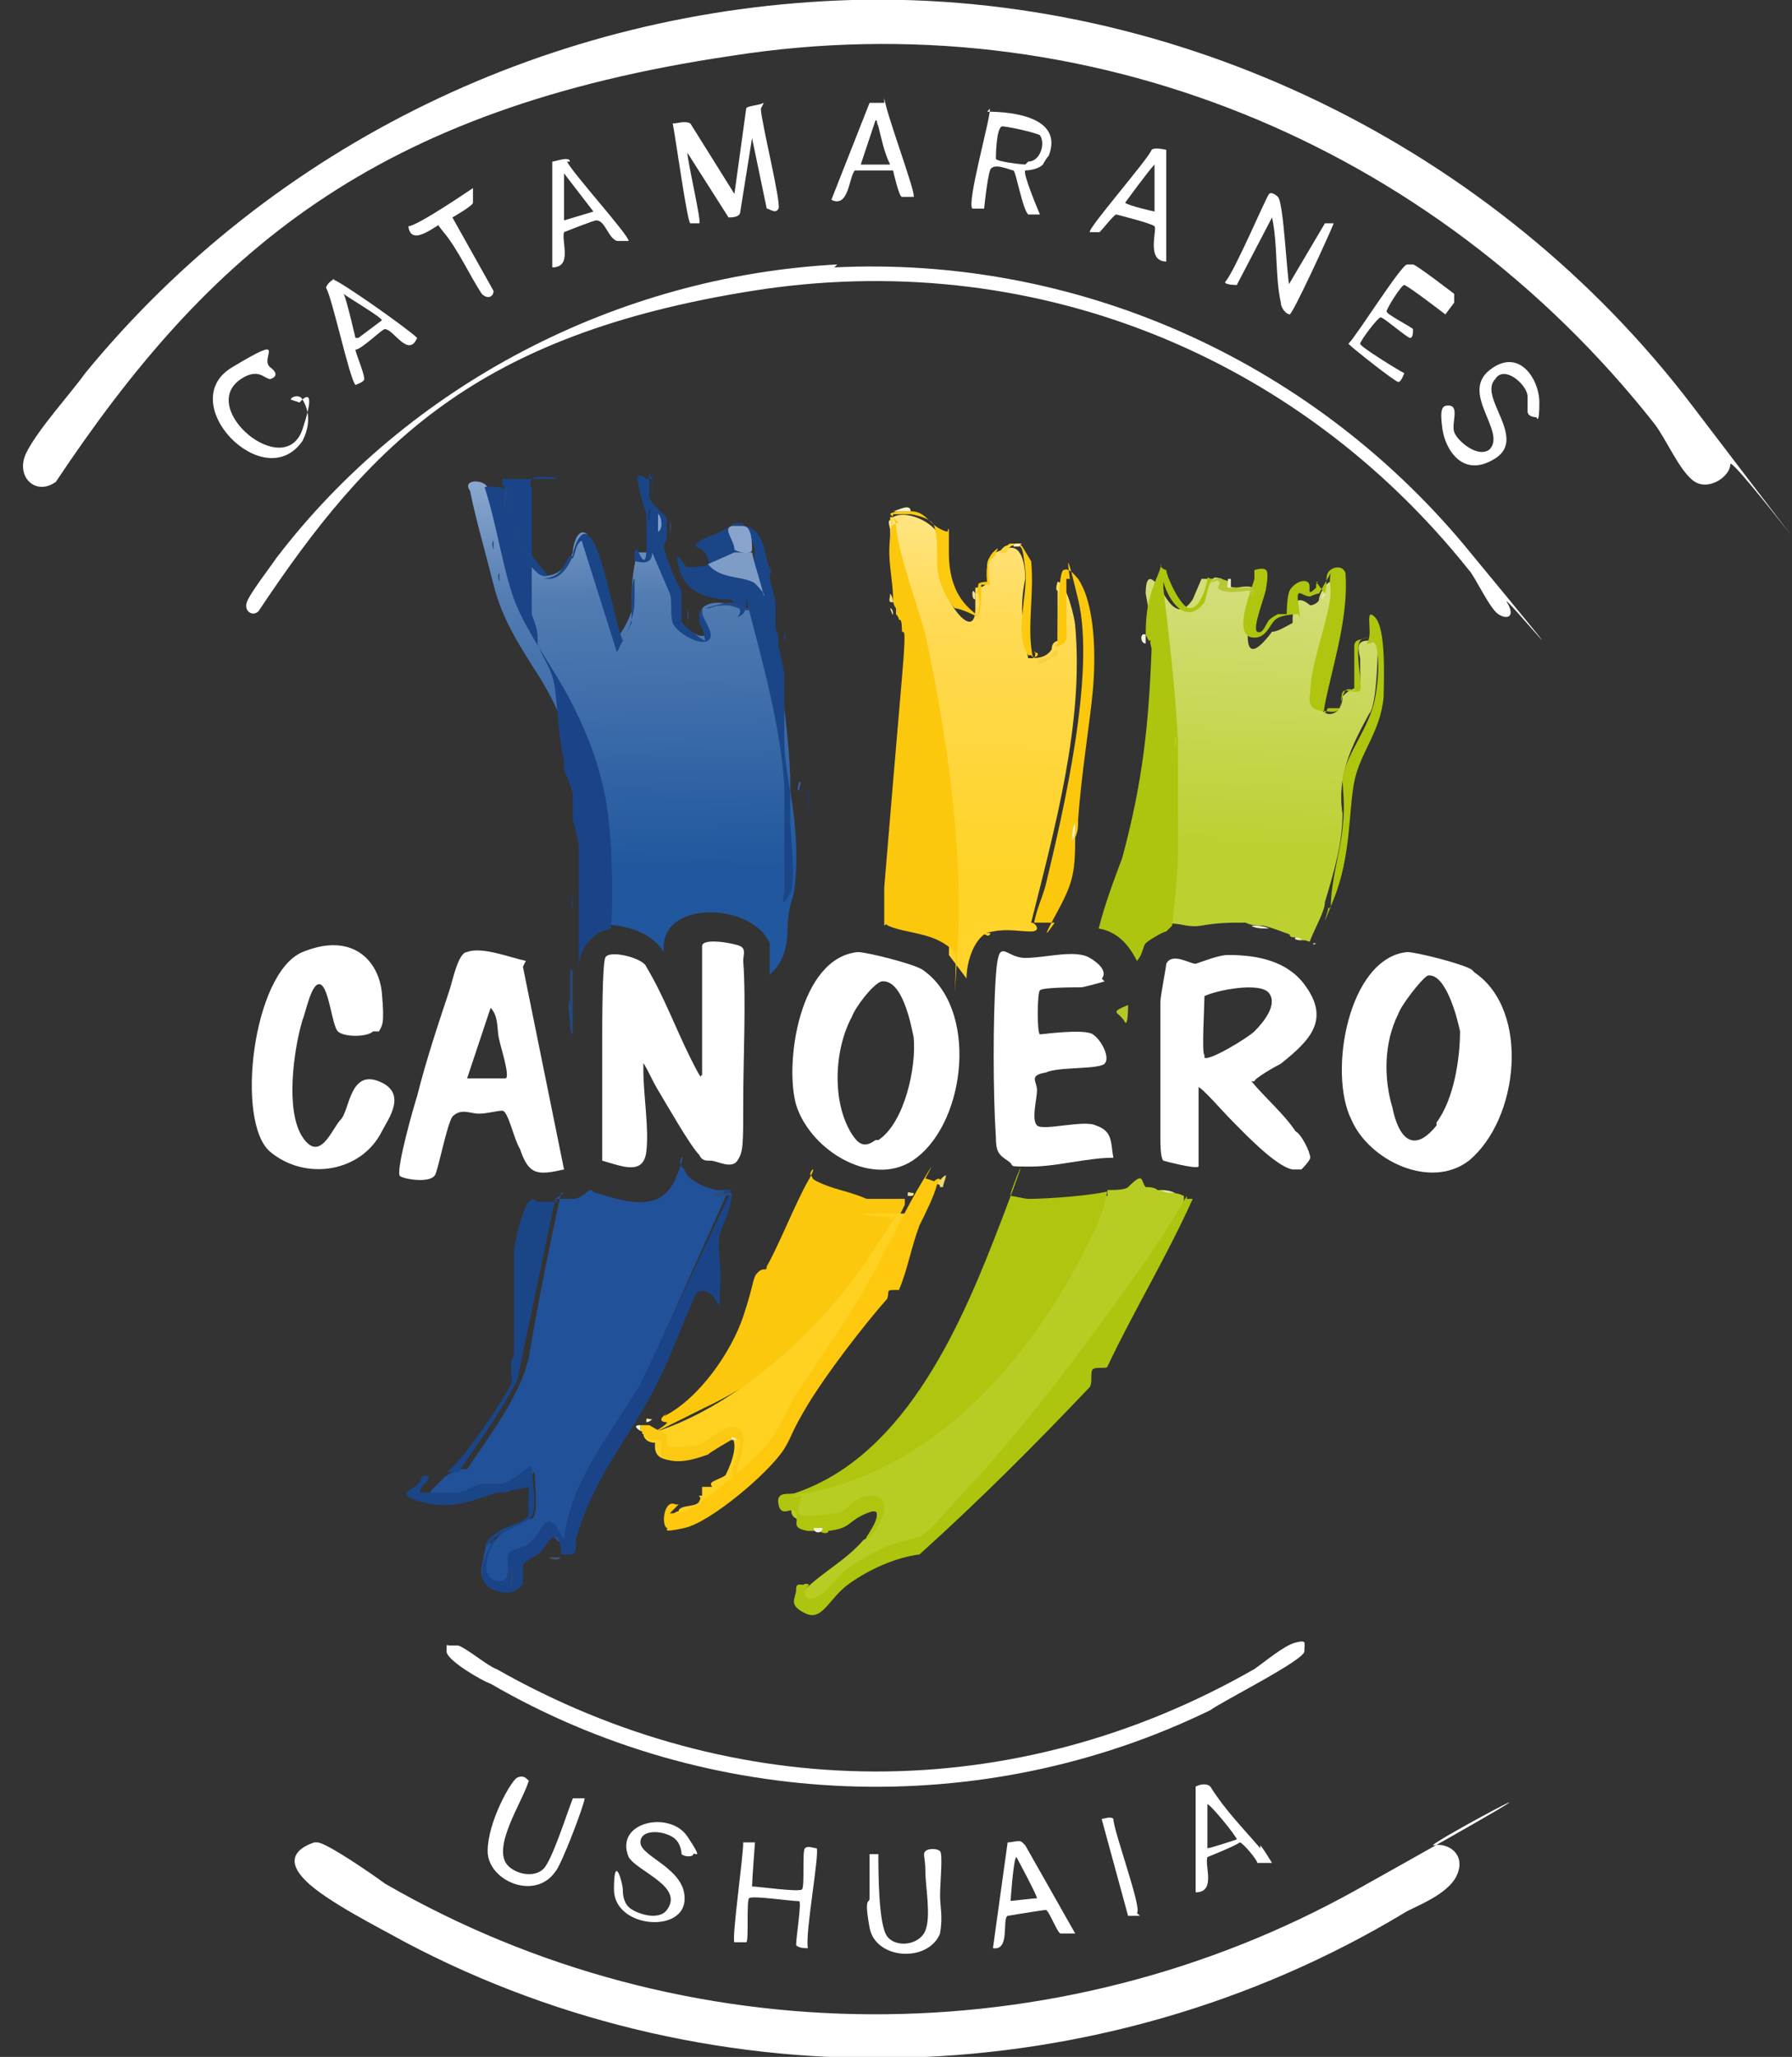 <?xml version="1.0" encoding="UTF-8"?>
<svg xmlns="http://www.w3.org/2000/svg" xmlns:xlink="http://www.w3.org/1999/xlink" id="Capa_1" width="61" height="70" version="1.1" viewBox="0 0 61 70">
  <rect x="0" y="0" width="61" height="70" fill="#333333" stroke="none"/>
  <defs>
    <style>
      .st0 {
        fill: #183d6b;
      }

      .st1 {
        fill: #314c71;
      }

      .st2 {
        fill: #fcca10;
      }

      .st3 {
        fill: #193e6f;
      }

      .st4 {
        fill: #f2f4df;
      }

      .st5 {
        fill: #f3e58e;
      }

      .st6 {
        fill: #264675;
      }

      .st7 {
        fill: #1e4683;
      }

      .st8 {
        fill: #7da0cf;
      }

      .st9 {
        fill: #f9f2cf;
      }

      .st10 {
        fill: #384f73;
      }

      .st11 {
        fill: #1a4487;
      }

      .st12 {
        fill: #247;
      }

      .st13 {
        fill: #304b73;
      }

      .st14 {
        fill: #1e4071;
      }

      .st15 {
        fill: #7e9dc6;
      }

      .st16 {
        fill: #eeecc2;
      }

      .st17 {
        fill: #244376;
      }

      .st18 {
        fill: #153e6d;
      }

      .st19 {
        fill: #b5c726;
      }

      .st20 {
        fill: #234375;
      }

      .st21 {
        fill: #b8cd23;
      }

      .st22 {
        fill: #214171;
      }

      .st23 {
        fill: #1a3c69;
      }

      .st24 {
        fill: #274473;
      }

      .st25 {
        fill: #b7c733;
      }

      .st26 {
        fill: #fbca10;
      }

      .st27 {
        fill: #284675;
      }

      .st28 {
        fill: #274675;
      }

      .st29 {
        fill: #f7f2d3;
      }

      .st30 {
        fill: #f7d340;
      }

      .st31 {
        fill: #fbc911;
      }

      .st32 {
        fill: #e5e7b6;
      }

      .st33 {
        fill: #ffd120;
      }

      .st34 {
        fill: #264572;
      }

      .st35 {
        fill: #3165a7;
      }

      .st36 {
        fill: #224b8d;
      }

      .st37 {
        fill: #efd771;
      }

      .st38 {
        fill: #204170;
      }

      .st39 {
        fill: #faf6dd;
      }

      .st40 {
        fill: #aec510;
      }

      .st41 {
        fill: #1d4073;
      }

      .st42 {
        fill: #224471;
      }

      .st43 {
        fill: #314a6f;
      }

      .st44 {
        fill: #afc50f;
      }

      .st45 {
        fill: #fff;
      }

      .st46 {
        fill: #f3f4e0;
      }

      .st47 {
        fill: #f3e383;
      }

      .st48 {
        fill: #1c4172;
      }

      .st49 {
        fill: #f0f0d5;
      }

      .st50 {
        fill: #1d4070;
      }

      .st51 {
        fill: #3e5676;
      }

      .st52 {
        fill: #215199;
      }

      .st53 {
        fill: #fcc80d;
      }

      .st54 {
        fill: #f1dc7b;
      }

      .st55 {
        fill: #efe195;
      }

      .st56 {
        fill: #bdd134;
      }

      .st57 {
        fill: #fdc80d;
      }

      .st58 {
        fill: #f4ecbb;
      }

      .st59 {
        fill: #224785;
      }

      .st60 {
        fill: #244475;
      }

      .st61 {
        fill: #224375;
      }

      .st62 {
        fill: #88a4cc;
      }

      .st63 {
        fill: url(#Degradado_sin_nombre_4);
      }

      .st64 {
        fill: url(#Degradado_sin_nombre_3);
      }

      .st65 {
        fill: url(#Degradado_sin_nombre_2);
      }

      .st66 {
        fill: #224374;
      }

      .st67 {
        fill: #fad539;
      }

      .st68 {
        fill: #f5eba9;
      }

      .st69 {
        fill: #1c3c69;
      }

      .st70 {
        fill: #2e4a78;
      }

      .st71 {
        fill: #294772;
      }

      .st72 {
        fill: #193f70;
      }

      .st73 {
        fill: #1b3b64;
      }

      .st74 {
        fill: #1d3d64;
      }

      .st75 {
        fill: #e0e2b1;
      }

      .st76 {
        fill: #2c4a77;
      }

      .st77 {
        fill: #183f71;
      }

      .st78 {
        fill: #25487e;
      }

      .st79 {
        fill: #e7e9c0;
      }

      .st80 {
        fill: #153e6e;
      }

      .st81 {
        fill: #1d3d68;
      }

      .st82 {
        fill: #1e3b68;
      }

      .st83 {
        fill: #f7f0cd;
      }

      .st84 {
        fill: #2c4b75;
      }

      .st85 {
        fill: #234271;
      }

      .st86 {
        fill: #f8dc59;
      }

      .st87 {
        fill: #1a4587;
      }

      .st88 {
        fill: #ecebb2;
      }

      .st89 {
        fill: #294775;
      }

      .st90 {
        fill: #2a4774;
      }

      .st91 {
        fill: #264677;
      }
    </style>
    <linearGradient id="Degradado_sin_nombre_4" data-name="Degradado sin nombre 4" x1="336.6" y1="-81" x2="337.2" y2="-112.1" gradientTransform="translate(-146.6 -26.4) scale(.5 -.5)" gradientUnits="userSpaceOnUse">
      <stop offset="0" stop-color="#a9c0de"></stop>
      <stop offset=".4" stop-color="#527cb2"></stop>
      <stop offset="1" stop-color="#20579e"></stop>
    </linearGradient>
    <linearGradient id="Degradado_sin_nombre_2" data-name="Degradado sin nombre 2" x1="379.8" y1="-88.1" x2="379" y2="-110.8" gradientTransform="translate(-146.6 -26.4) scale(.5 -.5)" gradientUnits="userSpaceOnUse">
      <stop offset="0" stop-color="#d9e28c"></stop>
      <stop offset="1" stop-color="#bcd030"></stop>
    </linearGradient>
    <linearGradient id="Degradado_sin_nombre_3" data-name="Degradado sin nombre 3" x1="360.5" y1="-83.7" x2="360" y2="-112.3" gradientTransform="translate(-146.6 -26.4) scale(.5 -.5)" gradientUnits="userSpaceOnUse">
      <stop offset="0" stop-color="#ffeb9d"></stop>
      <stop offset=".4" stop-color="#ffda54"></stop>
      <stop offset="1" stop-color="#ffd327"></stop>
    </linearGradient>
  </defs>
  <path class="st45" d="M29,0c11.1-.3,21.9,5,28.6,13.8,6.7,8.8,1.3,1.6,1.3,2s-.7.9-1.2.6-1-1.5-1.4-2C48.8,4.9,37,0,24.9,1.9,12.7,3.7,7.1,8.6,1.9,16.4c-.7.5-1.4-.2-1-1s1.5-2,2-2.7C9.3,4.9,18.8.3,29,0Z"></path>
  <path class="st63" d="M17,16.6c0,0,.1,0,0,0v.7h.2c.1.9.6,1.7,1.3,2.3.5,0,.8-.3,1-.8h0c0-.3.2-.9.5-.6l1,3.5c.2-.2.4-.6.5-.9,0-.7,0-1.3.2-2,.2,0,.3,0,.4,0,.1-.4.3-.2.4,0,.3.6.5,1.5.6,2.2.3.7,1.4,1,.8,0v-.3c.3-.3.9-.2,1.3,0h.3c.1-.1.2-.3.3-.5,0,0,0,0,.1.1s0,0,0,.1c.6,1.9.9,4,1,6h0c0,.1,0,.5,0,.5.2,1.2.3,2.5.1,3.6-.3.8-.1,1.3-.3,1.9s-.4.6-.5.8v-1.1c-.6-1.4-3.8-1.5-3.6.3-.4-.6-1-.8-1.6-.9s-.7,0-.8,0h0c.1-3.1-.3-5.9-1.8-8.4-.7-1.1-1.3-2-1.6-3.2s-.6-2.2-.8-3.2c-.3-.4.5-.4.6-.1Z"></path>
  <path class="st65" d="M41.3,19.7c0-.1.3,0,.3,0,0,.2.3.3.5.3.5-.1.7,0,.6.2h0c-.2.8-.6,2.9.6,1.3.2,0,.5-.2.7-.3,0-.4,0-1.1.6-.6.1,0,.3-.1.3-.2,0-.2.4-.9.6-.5-.1,1.3-.4,2.6-.6,3.8-.1.8.8.8.8,0,.1-.1.3-.3.6-.3v-1c-.1-.4-.1-.6.3-.6,0-.2.3-.1.3,0s0,2.2-.3,2.5c-.6,1.1-1.1,2.1-.9,3.4,0,1-.3,2-.6,3,0,.3-.3.8-.5,1.3,0,.1-.1,0-.2,0s-.2,0-.3-.1c-.1,0-.2,0-.2-.1-.3-.1-.5-.2-.9-.3-.2,0-.4,0-.6-.1-.6,0-.9,0-1.5.1s-.8-.2-1.5,0c-.1,0,0-.2,0-.2,0-.8.1-1.7.3-2.5v-3.9c-.2-1.5-.4-3.1-.7-4.7,0-.8.3-.5.6,0s.6.8,1,.2l.3-.7h.1Z"></path>
  <path class="st45" d="M10.5,62.7h.3c.3,0,1.9,1.1,2.3,1.4,10.2,5.9,22.9,5.9,33.1.2s2.1-1.4,2.6-1.5,1.1.3.8,1-1.5,1.1-1.8,1.3c-10.3,6.2-23.4,6.6-34,1-.9-.5-2.7-1.4-3.4-2.1s-.3-1.1.3-1.3h-.1Z"></path>
  <path class="st52" d="M18.9,40.8c.2,0,.3,0,.6,0s.5-.3.6-.3.1.1.2.1c1,.3,2.2.7,2.7-.5.5-1.2,0-.6.2-.4s.1.2.2.3c.3.3.6.4,1,.5h.4c0,0-3,6.7-3,6.7l-1.5,2.5c-.5.8-.9,1.7-1,2.7-.2.2-.3.1-.6-.3h-.1c-.3.4-.7.8-1.2,1,.5,1.1-1.2,1.3-1,.2s.2-.7.4-.8c.2-.3.6-.6,1.2-.8,0,0,.2,0,.2-.2.1-.1,0-1.3,0-1.4-.5.3-.9.6-1.5.6l-.8.3s-.1,0-.1-.1h0c0,.1-1,.1-1,.1h0c-.1-.1-.2-.2-.1-.3l.4-.4c.1-.1.3-.2.5-.3h.3c.8-1.2,1.8-2.5,2.1-3.8.3-1.8.7-3.8,1.1-5.6h.1Z"></path>
  <path class="st64" d="M30.4,17.6c.5-.3,1.7.3,1.6.9,0,.7,0,1.3.3,1.9s.9,1.2.9.3v-.7c.3,0,.5-.1.4-.6,0-.3,0-.4.3-.6,0,0,.2-.1.3-.1.6-.3.7.6.7,1-.2.9-.1,1.8.1,2.7.3,0,.6,0,.8-.3,0-.2.1-.3.3-.3h-.1v-1.7c0,0,0,0,0,0-.1,0,0-.3,0-.3.3,0,.6,1.3.6,1.5.3,3.3-.7,6.9-1.5,10.1.1,0,.2.1.2.2,0,0,0,.1-.2.1-.4,0-.8-.1-1.3,0s0,0-.1.1-.1,0-.2,0c-.4.3-.6,1-.6,1.5l-.6-.8c.1-4.7-.6-9.5-2-13.9,0-.2,0-.4,0-.6,0,0-.1-.3,0-.3h0Z"></path>
  <path class="st21" d="M37.7,40.5c.2,0,.6,0,.7-.1s.3-.3.4-.3.1.2.2.3c.1,0,.3,0,.4.1.2,0,.3,0,.5.1q.2,0,.4.1c0,.2,0,.3-.1.6-1.3,2.2-2.9,4.3-4.5,6.2s-2.9,3.5-4.5,5c-1.2.3-2.4.7-3.1,1.8-1.3.9-.8-.6-.7-.2s0,0,0,0c.6-.6,1.4-1,2-1.7.1,0,.3-.4.4-.6.3-.9-.8-.6-1.2-.2-.4.2-2,.4-1.6-.4-.1,0-.2-.1-.1-.3,5.2-1,8.9-5.4,10.6-10.2h.2c0-.1,0-.3,0-.3Z"></path>
  <path class="st44" d="M37.7,40.5c-.1.6-.3,1.1-.6,1.7-2,4.1-5.4,8-10.1,8.7,0,.1.2,0,.3,0,0,0-.2.4-.1.6s1,0,1.3,0c.4-.1.6-.6,1.1-.6.9,0,.4,1,0,1.4s-.1.2-.1,0c.2-.3.7-1.1,0-.8s-.5.5-1.3.6c0,.1-.2.1-.3,0h-.4c-.6-.1-.3-.3-.4-.6s-.5.2-.6-.3.4-.3.6-.4c3.8-1.3,5.7-5.9,7-9.3s.2-.8.3-.8c.1,0,.5.1.6.1.6,0,2.2-.1,2.9-.3h0Z"></path>
  <path class="st45" d="M21.9,35.8v.6c0,.9.2,2,.1,2.8s-.8.5-1.5.3c0-1.3,0-2.5,0-3.7s0-.3,0-.5c0-.4,0-2.4.1-2.7s1.3,0,1.4.3c.6,1,1,2.1,1.5,3.1s.3.5.4.6v-4.4c0-.3,1.1-.1,1.3,0s.1.3.1.5c.1,1.4,0,3.3,0,4.8s0,1.7-.2,2-.7,0-.9,0-.3,0-.4-.2c-.3-.3-1.1-1.7-1.4-2.2s-.4-.9-.8-1.3h0Z"></path>
  <path class="st45" d="M28.4,9.1c8.2-.4,16.1,3.1,21.4,9.4,5.2,6.3,1.2,1.5,1.5,2s0,.6-.3.4-.8-1.3-1-1.5c-5.9-7.4-15-11-24.4-9.5-9.4,1.5-13,5.2-16.8,10.9-.2.2-.5,0-.4-.3s.8-1.2,1-1.5c4.5-5.9,11.6-9.6,19.1-10h0Z"></path>
  <path class="st53" d="M30.4,17.6c0,0,.1.2.1.3.1,1,.7,2.6,1,3.7.7,3.2,1.3,7.3,1.1,10.6s0,.3-.1.2c-.6-.6-1.3-.6-2-.8s-.1-.3-.4-.1c0-.4,0-.9,0-1.3.2-2.4.4-4.8.6-7.1s0-1.3,0-1.7-.1-.3-.1-.3c0,0,0-.1-.1-.2v-.2s-.1-.1-.1-.3c0-.7-.2-1.3-.1-2.1s0-.3.2-.5h.1Z"></path>
  <path class="st45" d="M12.7,35.1c-.2.2-1,.2-1.2,0s-.3-1.5-.6-1.6-.5,1-.6,1.2c-.3,1-.6,3.1,0,4s1-.3,1.3-.6.3-1.7,1.3-1.3c1,.4.3,1.3.1,1.7-.7,1.4-2.6,1.7-3.8.7s-.6-6.1,1.1-6.8,2.6.3,2.7,1.4,0,1.1-.1,1.3h-.1Z"></path>
  <path class="st53" d="M22.6,48.2c1.2-.6,2.3-2.2,2.7-3.4s.3-1.3.5-1.5.3,0,.3-.2c.4-.7,1-2.2,1.4-2.9s0-.3.1-.2,0,.1.2.2c.6.3,1,.3,1.7.6.4,0,.8,0,1.3,0v.2c-1.4,2.9-3.8,5.5-6.8,6.9-3,1.5-1.2.6-1.3.5-.2,0-.3-.1,0-.3h0Z"></path>
  <path class="st45" d="M37.6,33.4s-.7.2-.8.2c-.2,0-1.3,0-1.4.1s-.1,1.5,0,1.5,1.5-.2,1.8,0,.6.8.4,1-1.6.1-2,.3c-.6.1-.3.3-.3.6s-.2,1,0,1.2,1.6-.2,2,0c.6.2.5.6.6,1.1-.9,0-1.9.3-2.8.3s-.5,0-.8-.2c-.3-.2-.4-.3-.4-.8-.1-1.5-.1-4.1,0-5.5s.3-.6,1-.6,1.7-.3,2.2,0,.6.6.3.8v-.2Z"></path>
  <path class="st40" d="M39,21.6c0-.8.1-1.3.4-2s-.1-.3.3-.2c0,.2.5,1.3.8,1.3.4,0,.6-.9.6-1s.1,0,.1,0c.1,0,.2,0,.1,0-.2.2-.2.5-.3.8-.6.8-1.2,0-1.4-.7v.2c.2,1.7.4,3.4.5,5.2v3.7c0,.8-.1,1.7-.2,2.6l-.2.2c-.1,0-.6.3-.7.4s-.1.4-.3.6c-.3-.6-.7-1-1.3-1.1.2-.8.5-1.6.8-2.4.7-2.6.9-4.5,1-7.1,0-.1-.1-.3,0-.3h-.1Z"></path>
  <path class="st33" d="M31.7,40.4v.3c-1.3,2.5-2.7,4.9-4.3,7.2-.4.8-.8,1.5-1.5,2.1s-1.7,1.6-2.4,1.7-.8-.2-.3-.3-.1.1-.1,0c.1-.2.6-.1.7-.3s0-.1,0-.2c0,0,.1,0,.1,0v-.3h.3c.1,0,0,0,0-.1s.4-.2.5-.3h0c.6-1.2.3-1.9-.9-.8-.5.2-1.6.6-1.5-.3-.3,0-.4-.2-.4-.3-.1,0,0-.1,0-.1q.2,0,.3-.1c0,.2,0,.1.2.1,2.7-.9,5.5-3.4,7.1-5.8s.7-1.1.8-1.5,0,0,0,0c-.5,0-.6,0-1-.1h1.5s0-.1.2-.1c.3,0,.3-.2.6-.3v-.2Z"></path>
  <path class="st11" d="M17.1,16.5c.1,0,.1.2,0,.1-.1,0-.6-.1-.6,0,.4,1.2.6,2.7,1,3.8s1.4,2.4,2,3.6.9,2.1,1.1,3.1.3,3,.2,4.5c0,0-.4.1-.5.2-.4.3-.6.7-.6,1.2h0v-2.7c0,0,0-.3,0-.4v-.4q0,0,0,0v-.3c0-.3,0-.4,0-.3,0-.3-.1-.6-.2-1,0-.3,0-.3,0-.3v-.6c-.1-.3-.2-.6-.3-.8,0-.3,0-.4,0-.3-.2-.9-.2-1.6-.3-2.4s-.4-1-.6-1.6c0-.3,0-.4,0-.2,0-.3-.1-.5-.2-.8,0-.3,0-.3,0-.3v-.3c0-.3,0-.3,0-.3v-.8c0-.3,0-.4,0-.3v-.8c0-.3,0-.4,0-.3v-.3c0-.3,0-.3,0-.3v-.3c0-.3,0-.3,0-.3,0,0-.1-.1,0-.3.1-.1.7-.1.9,0h-1.9Z"></path>
  <path class="st45" d="M15.4,56h.2c.3.1,1,.7,1.3.8,8.1,4.6,17.6,4.7,25.8,0,.3-.2,1-.8,1.4-.9s.3,0,.3.3-2.8,1.7-3.2,2c-7.8,3.8-17.1,3.4-24.5-.9-.3-.1-1.5-.8-1.5-1.1s0-.2.1-.2h0Z"></path>
  <path class="st40" d="M40.4,40.8h.2c-.9,2-2,3.8-2.9,5.7,0,.1-.4,0-.5.1s0,.4-.1.6c-1.9,2-3.8,3.9-5.8,5.7-.8.1-1.7.5-2.4,1s-.9,1.3-1.5,1-.3-.5-.3-.8.2-.1.3-.2c.3,0,0,.1,0,.3,0,.3.3.2.5.1s.6-.6.8-.8.9-.6,1.3-.8,1-.3,1.3-.4,1.1-1.1,1.4-1.4c1.6-1.7,3.1-3.6,4.5-5.5s2.2-3,3.2-4.7h0Z"></path>
  <path class="st11" d="M24.6,40.6c.1,0,.4,0,.3.1,0,.4-.3,1-.4,1.3-.1.7.1,1.1,0,2,0,0,0,.1,0,.2,0,0,0,.3,0,.3s-.3-.8-.8-.5c-.5,1.1-.9,2.3-1.5,3.4-.9,1.7-2,2.9-2.6,5v.3c0,0,0,.1-.1.2h-.4c0,0,0-.6-.2-.6s-.4.5-.6.6-.5.3-.5.4v.6c-.2.3-.6.4-1,.2-.7-.3-.3-1.2,0-1.7,0,0,.1,0,.1,0-.3.3-.6,1.3,0,1.4s.3-.7.4-.9.4-.2.6-.3.3-.3.4-.4c.2-.3.3-.6.6-.3l.3.5c.2-2,1.6-3.6,2.6-5.3l3.1-6.6h-.2Z"></path>
  <path class="st57" d="M31.8,40.2c.2-.2.3,0,.1.1-.1.4-.4,1-.6,1.4-.3.8-.4,1.5-.7,2.2-.5,0-.3,0-.4.3-.8.9-2.1,2.6-2.7,3.6s-.5,1-.8,1.5c-.5.8-2.5,2.5-3.4,2.7s-.5,0-.6,0c-.2-.1-.1-1,.3-.8h.1l-.3.3c.2,0,.5,0,.6-.1.6-.3,2-1.5,2.5-2s.8-1.2,1.1-1.8c1-1.5,2-2.9,2.8-4.4s1-2,1.6-3,.1-.1.1-.1h0Z"></path>
  <path class="st53" d="M36,22c0-.3,0-2.5.2-2.6s.4.2.5.3c.6.9.6,2.7.5,3.8s-.4,2.9-.5,4.4c0,.2,0,.4-.1.6,0,1.3-.1,1.6-.7,2.7s0,.2,0,.2h-.7c.1-.5.3-.9.4-1.3.6-2.5,1.7-7.2,1.1-9.7s-.2-.4-.3-.7h-.1v2c0,.2-.3.3-.3.3-.1,0-.1,0,0-.1Z"></path>
  <path class="st45" d="M25.9,3.7c0,.4.7,3.2.6,3.4s-.3,0-.4,0l-.5-2.4-.4,2.5c0,.2-.3.2-.4.2l-1.4-2.2c0,.3.5,2.4.4,2.4s-.3,0-.3,0c-.1,0-.5-2.9-.6-3.4.2,0,.4-.1.6,0l1.5,2.4.4-2.9c0-.1.4-.1.6-.2Z"></path>
  <path class="st44" d="M45.1,20.2c.1-.3,0-.5.1-.7s.5-.3.6,0c.1,1.3-.3,2.7-.6,4s0,.6,0,.6c0,0,.4,0,.4,0,0,0,.1-.5.2-.6s.3,0,.3,0c0,0,0-1.2,0-1.5s.3-.2.4-.3c0,0,.1,0,.1,0s-.2,0-.3.1c-.2.3.1,1.6,0,1.7s-.4,0-.5,0c-.2,0-.1.4-.2.6s-.4.1-.5.1c-.4,0-.6-.2-.5-.6,0-.8.4-1.9.6-2.8s0-.8.1-1.3l-.4.7c-.1,0-.3.1-.3.1-.3,0-.5-.4-.4.3s0,.3,0,.3c0,0-.6,0-.8.2s-.3.6-.7.6c-.8,0-.1-1.6,0-2v-.3c0,0,.3-.1.4,0s0,.6,0,.6c0,.2-.5,1.4-.3,1.5s.3-.3.4-.4.3-.2.3-.2h.3s0-.6.1-.8.4-.4.6-.3-.1.6.3.2c0-.1,0-.2.1-.2h-.1Z"></path>
  <path class="st87" d="M22.1,16.1v.8h0s.1.3.3.4c.1.2.3.2.3.4v.6c0,.1-.1.2-.1.3,0,.2.4,1.2.6,1.5,0,.3,0,.3,0,.3v.8c.1.1.7.6.8.6,0-.1-.1-.5-.2-.6v-.4h0c0,0,.2,0,.1,0,0,.3.5.8.2,1s-1.1-.3-1.2-.6,0-.7-.1-1l-.6-1.4c0,.5-.5.3-.6.3,0,0,0,1.1,0,1.3,0,.4-.1.8-.3,1.2l-.3.6-1.2-3.8c-.2.1-.2.4-.3.6,0,0-.1,0,0-.1,0-.1.2-.9.5-.7.5.3.9,2.9,1.2,3.6l.3-.6v-.6c0-.1,0-.9.1-.9v-.9c0,0,0-.1.1-.1.4,1,.3-.4.3-.8v-.4c-.1-.3-.3-1-.3-1.2s.2-.1.3,0h.2Z"></path>
  <path class="st45" d="M43.8,9.8l1.3-2.2h.3c-.2.5-1.4,3.1-1.5,3.1s-.3-.2-.3-.4c-.2-.9-.1-2-.3-2.9l-1.2,2.3c0,0-.4,0-.4-.1.3-.3,1.4-2.9,1.5-3s.3.1.3.1c.2.2.3,2.7.4,3.1h0Z"></path>
  <path class="st44" d="M45.3,30.9c0-.9.3-1.8.4-2.7s0-1.3,0-1.7c.1-.8.9-1.7,1.1-2.7s.1-1.8,0-1.9-.1,0-.2,0h-.1c.3-.2-.1-1.3.3-.9s.3,2.2.3,2.7c-.1,1.2-.8,1.9-1,2.9s-.1,2.5-.7,4-.1.2-.2.3h0Z"></path>
  <path class="st45" d="M25.7,62.7s-.1,1.3-.1,1.5c.2,0,1.6.2,1.7.1s0-1.3.1-1.4.3,0,.4,0c.1.2-.4,2.9-.3,3.4-.1,0-.3,0-.4-.1,0-.3.2-1.5.1-1.5-.3,0-1.6-.2-1.7-.1s0,1.5-.1,1.5-.4,0-.4,0c-.1-.1.3-2.9.3-3.4h.4Z"></path>
  <path class="st45" d="M23.2,63.1s0-.3-.2-.5c-.3-.3-1.2-.4-1.2.1s1.6.9,1.5,2-2.4.9-2.4-.4.3-.2.3,0c0,.1,0,.4.2.6s1,.5,1.3.1c.6-.8-1-1.3-1.3-1.8-.5-1.2,1.4-1.6,2-.7s.2.5.2.6c0,.1-.3.1-.4,0h0Z"></path>
  <path class="st87" d="M24.9,17.9h0l.3.7h-.1v.3c-.7.3-.8.4-.3.5.7,0,1.2.3,1.3.8-.3-.4-.5-1-.4-1.5h0s-.2-.6-.3-.8c0,0,0,0,0,0,.6.2.6.8.8,1.5,0,.3,0,.3,0,.3,0,0,.2.7.2.8,0,.3,0,.3,0,.3v.6c0,0,.1.2.1.3v.3c0,0,.2.8.2,1v.4q0,0,0,0v.8q0,0,0,0v1h0c0,.6.1,1.1.2,1.8,0,.3,0,.6,0,.9,0,.4.2,2.2,0,2.5s-.1.2-.2.3c-.1,0,0-.3,0-.3v-3.6c-.1-2-.8-4.5-1.3-6.4,0,.3,0,.5-.3.6h0c.3-.3-.2-.5-.2-.6h-.3c-.7-.1-1.3-.3-1.5-1.1s.2,0,.3,0,.6,0,.7-.1-.1-.4-.2-.5c0,0-.3-.1-.2-.2s.5-.3.6-.3l.6-.3Z"></path>
  <path class="st45" d="M29.5,63.1h.4c0,.6,0,2.4.3,2.8s1.1.3,1.3-.2,0-1.5,0-2-.1-.6,0-.7.4-.1.5,0,0,1.1,0,1.5.1.7,0,1.3c-.4,1-2.2.9-2.4-.2s0-.8,0-1v-1.5h0Z"></path>
  <path class="st45" d="M52.3,14.2s-.3,0-.3-.2,0-.3,0-.5c0-.4-.8-1.1-1.1-.6-.6.6,1.1,2,0,2.7s-1.7-.3-1.8-1,0-.8.2-.8c.4,0,.1.6.2.9s.8.9,1.2.6c.6-.6-1-1.9,0-2.7s1.7.3,1.7,1.1-.1.5-.1.5h.1Z"></path>
  <path class="st45" d="M49.2,10.7c0,0-1.3-1-1.4-1s-.6.8-.6.9.8.5.9.6c0,.1,0,.3-.1.3-.1,0-.9-.7-1-.7s-.7.8-.7.9,1.3.9,1.5,1c0,0-.1.3-.2.3-.1,0-1.5-1.1-1.7-1.3.3-.3,1.8-2.7,2-2.7s.1,0,.2,0c.1,0,1.4,1,1.4,1s0,.3,0,.3h0Z"></path>
  <path class="st45" d="M17.3,63.5c.3.3.9.4,1.2.1s.8-1.9,1-2.4h.4c0,.2-.8,2.3-1,2.5-.7,1-2.3.3-2.3-.7s.8-2.4,1-2.5.3,0,.4.1c-.2.7-1.3,2.3-.7,2.9h0Z"></path>
  <path class="st45" d="M9.9,13.6c0-.1.3-.2.4,0,.3.5.2,1,0,1.4-1.3,1.9-4.4-1.3-2.4-2.5s.9-.3,1.3,0,0,.4,0,.4c-.2,0-.4-.4-1,0-1.5,1,1.5,3.5,2.1,1.7s-.2-.8-.1-.9h0Z"></path>
  <path class="st87" d="M16.6,52.6h-.1c.1-.2.2-.3.5-.5s1-.3,1-.6v-.9s-.4.1-.5.1,0,0-.3.1c-.3,0-.4,0-.3,0-.9.3-1.6.6-2.6.3s-.1-.4,0-.7.2-.1.3-.2c0,.3-.3.3-.3.6h1.2c.3,0,.7-.3.9-.3h.6c.4,0,.8-.5,1.1-.6,0,.4.2,1.4,0,1.7s-1.2.5-1.5,1h0Z"></path>
  <path class="st87" d="M18.9,40.8l-1.3,6.2c-.6,1.1-1.3,2.1-2,3.1h-.4c.5-.3,1.9-2.4,2.2-3v-.8c.1-.1.1-.3.1-.5v-.3c0-.1,0-.3,0-.5v-.3c0-.1,0-.3,0-.5v-.3c0-.1,0-.3,0-.5v-.8c0-.3.3-1.5.5-1.7s.2,0,.3,0h.7Z"></path>
  <path class="st45" d="M16.1,6.6v.3c0,.1-.7.5-.7.5l1.4,2.5c0,.2-.2.3-.4.1-.4-.6-.8-1.5-1.3-2.1s0-.3,0-.3c-.1-.1-1.1.9-1.2.1.3,0,2.2-1.3,2.2-1.3Z"></path>
  <path class="st31" d="M22,48.5c0,0,0,0,.1,0,0,0,.5.3.6.3v.4c.1.1.8,0,1,0,.4-.1,1-.8,1.4-.6s.1,1,0,1.4-.2.3-.2,0c.1-.1.3-.8.3-1,0,0-.1,0-.3,0,0,0-.7.4-.8.5-.3.1-.8.3-1.3.2s0-.1-.1-.1h-.2v-.6c0,0-.1,0-.3,0s-.3-.3-.4-.3q0-.1,0-.2h.3Z"></path>
  <path class="st26" d="M30.4,17.4c.2,0,.4,0,.6,0,.5,0,.6.4,1,.6s.2,0,.3,0v.8c0,.8.2,1.5.8,2s.1.3.2,0,0-.5,0-.6c-.1,0,0-.2,0-.3h0c0-.1.3-.1.3-.1,0,0-.1-.7.2-1s.1,0,.1,0h0c0,.2-.1.1-.2.3s0,.8,0,.8-.3,0-.3,0c0,0,0,.5,0,.6s-.1.5-.1.5c0,0-.6-.3-.8-.3-.3-.3-.6-1-.6-1.5s0-1-.1-1.3-.8-.4-.8-.4h-.6c0,.1,0,.1-.1,0h0c.1-.1,0,0,.2-.1h0Z"></path>
  <path class="st45" d="M38.8,65.2h-.4l-.9-3.3c.1,0,.3-.1.4,0,0,.4,1,3.1.8,3.2h0Z"></path>
  <path class="st2" d="M34.8,18.6c0,0,.3.5.3.5.1,1-.1,2,0,2.9.1.9.2,0,.1.2.3,0,0,.3-.1.1,0,0,0,0-.1,0-.5-.8,0-2-.1-2.9s-.1-.9-.6-.8c0,0,0-.1.1-.1h0c.1,0,.2,0,.3,0h0Z"></path>
  <path class="st87" d="M18.6,19.6c0,0,0,0,0,0-.1,0-.2,0-.3-.1-.5-.4-1-1.5-1-2.2v-.7h-.1c.1-.1.3,0,.3,0,0,.2,0,.7,0,.9.1.7.6,1.5,1.1,2h0Z"></path>
  <path class="st25" d="M41.8,19.7c0,0,0,.2.1.3h.7c.2.1.1.2,0,.3q0-.2-.1-.2c-.1,0-.6.1-.9,0s0-.2-.1-.3-.1,0-.2,0,0,0-.1,0c.3-.2.3-.1.7,0h0Z"></path>
  <path class="st71" d="M19.5,33v2.2c-.1,0-.1-.3-.1-.4v-1.8h.1Z"></path>
  <path class="st59" d="M25.7,20.7h0c-.4.2-.6-.1-1-.1s-.5.1-.6.1,0,0-.1,0c0,0,.7-.2.8-.2.3,0,.6.2.9.3h0Z"></path>
  <path class="st7" d="M19.5,18.9c-.1.3-.4.8-.8.8s-.1,0-.2,0h0c.6-.1.6-.3.9-.8h0c0,.1.1,0,.1,0Z"></path>
  <path class="st30" d="M36,22h0v.3c-.1,0-.5.3-.6.3s0,0-.1-.1c.1,0,.1-.1.1-.1h.3c0,0,.2-.3.3-.3h0Z"></path>
  <path class="st19" d="M38.4,34.2c0,.1,0,.7-.1.6-.2-.4-.6-.3.1-.6Z"></path>
  <path class="st36" d="M19.4,34.8c0-.3-.1-.6,0-.8,0,.3.1.6,0,.8Z"></path>
  <path class="st9" d="M30.4,17.4c.1,0,.6-.3.6,0h-.6Z"></path>
  <path class="st67" d="M34.4,18.6s0,0-.1.1c0,0,0,.2-.3.1h0c.2-.2.1-.2.5-.3h0Z"></path>
  <path class="st41" d="M21.7,18.7v1c0,0,0,0,0,0v-.9h0Z"></path>
  <path class="st12" d="M25.3,17.9h0c0,.3-.3.3-.4,0h0c0,0,0-.1.2-.1s.1,0,.2,0h0Z"></path>
  <path class="st37" d="M32,40.4q0-.1-.1-.1s.2-.3.3-.3c0,.1-.1.3-.1.4Z"></path>
  <path class="st0" d="M27.5,27.8v-.9c.1.2,0,.6,0,.9Z"></path>
  <path class="st29" d="M36.5,28.6c0-.2,0-.4.1-.6,0,.2,0,.5-.1.6Z"></path>
  <path class="st49" d="M43.2,31.6c-.2,0-.5,0-.6-.1.2,0,.4,0,.6.1Z"></path>
  <path class="st74" d="M18,51.5c-.1-.2,0-.6,0-.9h0v.8h0Z"></path>
  <path class="st81" d="M22.2,16.9h0v-.8c.1.1,0,.6,0,.8h0Z"></path>
  <path class="st84" d="M24.3,40.6h.6v.2c0-.2-.1-.1-.3-.1h-.3Z"></path>
  <path class="st91" d="M27.2,25c0,.4,0-.3,0-.6v.6Z"></path>
  <path class="st46" d="M39,21.6v.3c-.2,0-.2-.4,0-.3Z"></path>
  <path class="st83" d="M34.5,18.6c0-.1.1-.1.2-.1.2,0,0,0,0,.1h-.3,0Z"></path>
  <path class="st38" d="M19.5,30.9c-.1-.1,0-.3,0-.6,0,0,0,0,0,0v.6h0Z"></path>
  <path class="st32" d="M40,40.6c-.2,0-.3,0-.5-.1.1,0,.3,0,.5.1Z"></path>
  <path class="st43" d="M17.4,54.1v-.6c.1.1,0,.4,0,.6Z"></path>
  <path class="st76" d="M27.1,24.1h0v-.5.5Z"></path>
  <path class="st13" d="M22.8,18.3v-.6c.1.3,0,.3,0,.6Z"></path>
  <path class="st90" d="M21.5,21v-.6.6Z"></path>
  <path class="st79" d="M41.8,19.7h.1v.3c-.2,0-.1,0-.1-.3Z"></path>
  <path class="st4" d="M28,52c0,.2-.3.2-.3,0h.3Z"></path>
  <path class="st24" d="M18.1,42.6c0,.2,0,.8,0,.4v-.4Z"></path>
  <path class="st89" d="M18,43.4v.6h0v-.5h0Z"></path>
  <path class="st89" d="M17.9,44.2v.6h0v-.5h0Z"></path>
  <path class="st70" d="M17.7,45v.6h0v-.5h0Z"></path>
  <path class="st76" d="M17.6,45.9v.6c0,0,0,0,0,0v-.5h0Z"></path>
  <path class="st55" d="M33.2,20.1v.3q-.1,0-.1-.2c0-.2.1,0,.1,0Z"></path>
  <path class="st58" d="M24.9,49s0-.1,0-.1.1,0,.2.1c0,0-.3,0-.3,0Z"></path>
  <path class="st22" d="M27,23.3h0v-.4.4Z"></path>
  <path class="st18" d="M19.3,29.9v-.4h0v.4Z"></path>
  <path class="st42" d="M19.2,29.1v-.3h0v.3Z"></path>
  <path class="st23" d="M22.1,17.7c-.1,0,0-.3,0-.4.1,0,0,.3,0,.4Z"></path>
  <path class="st27" d="M16.6,18.1v-.3h0v.3Z"></path>
  <path class="st17" d="M18.6,26.1v-.3c0-.3,0,0,0,.3Z"></path>
  <path class="st20" d="M26.7,21.9s0,0,0,0v-.4c0,0,.1.2,0,.3h0Z"></path>
  <path class="st28" d="M16.8,18.7c0,0-.1-.2,0-.3,0,0,0,0,0,0v.4h0Z"></path>
  <path class="st12" d="M16.9,19.3v-.3c0-.3,0,0,0,.3Z"></path>
  <path class="st1" d="M23.4,21.1c0-.1,0-.2,0-.4,0,.1.1.3,0,.4Z"></path>
  <path class="st6" d="M17,19.8c0,0-.1-.2,0-.3,0,0,0,0,0,0v.4h0Z"></path>
  <path class="st10" d="M23.9,21.1c0-.1-.1-.3,0-.4v.4Z"></path>
  <path class="st51" d="M19.1,53c-.1.1-.3.1-.4,0h.4Z"></path>
  <path class="st80" d="M25.1,20.1h.4s0,0,0,0h-.4Z"></path>
  <path class="st72" d="M17.2,50.9h-.3c-.3,0,0,0,.3,0Z"></path>
  <path class="st39" d="M21.8,48.5v.2q-.3-.2,0-.2Z"></path>
  <path class="st54" d="M30.4,20.5c-.2,0-.1-.1-.1-.3,0,0,.1.1.1.3Z"></path>
  <path class="st68" d="M22.2,48.3h0q-.1.1-.2.1c0-.2,0-.1.2-.1Z"></path>
  <path class="st48" d="M23.2,20.4h0v-.3.3Z"></path>
  <path class="st16" d="M44.3,32c0,0-.3,0-.2-.1,0,0,.2,0,.2.1Z"></path>
  <path class="st60" d="M24.4,44.1v.2c0-.2,0-.5,0-.2Z"></path>
  <path class="st88" d="M45.1,20.2c0,.1,0,0-.1.2,0-.1,0-.2.1-.2Z"></path>
  <path class="st85" d="M26.5,20.7h0v-.3c0,0,0,.2,0,.3Z"></path>
  <path class="st82" d="M19.2,52.8v-.3.3Z"></path>
  <path class="st5" d="M31.1,40.6c0,.1,0,.1-.2.1,0-.2,0-.1.2-.1Z"></path>
  <path class="st3" d="M17.2,20.3v-.3h0v.3Z"></path>
  <path class="st66" d="M17.3,20.8v-.3h0v.3Z"></path>
  <path class="st47" d="M30.4,20.9s0,.1-.1-.2c0,0,.1,0,.1.2Z"></path>
  <path class="st34" d="M26.2,19.6h0v-.3c0,0,.1.1,0,.3h0Z"></path>
  <path class="st90" d="M26.6,21.3v-.3.3Z"></path>
  <path class="st77" d="M17.6,21.8c0,0,0-.1,0-.2,0-.3,0,0,0,.2Z"></path>
  <path class="st75" d="M44.8,32.1h0c-.1.1-.1,0-.1,0h.2,0Z"></path>
  <path class="st69" d="M18.8,27.3v-.3.3Z"></path>
  <path class="st50" d="M19,27.9c0,0,0-.2,0-.3h0v.3Z"></path>
  <path class="st14" d="M16.5,17.5v-.3h0v.3Z"></path>
  <path class="st61" d="M16.3,17v-.3h0v.3Z"></path>
  <path class="st73" d="M17.4,47.1v-.3c.1.1,0,.2,0,.3Z"></path>
  <path class="st78" d="M17.2,17.3c-.1-.1,0-.5,0-.7.1.2,0,.4,0,.7Z"></path>
  <path class="st35" d="M27.2,26.9c-.1,0,0-.2,0-.3.1,0,0,.2,0,.3Z"></path>
  <path class="st56" d="M40,28.8v-3.7c.1,0,0,.3,0,.3v3.4Z"></path>
  <path class="st86" d="M30.4,17.6v.3c-.1,0-.1-.2-.1-.3h.1Z"></path>
  <path class="st45" d="M42.7,36.8c0-.1.7-.5.9-.6,1-.8,1.7-1.5.8-2.7-.6-.8-1.6-1-2.6-1-.3,0-.8.2-1.1.3-.2,0-.8-.4-1,0,0,.1-.2,1.1-.2,1.3,0,1.3,0,3.4,0,4.7,0,.1,0,.6.1.7,0,0,1.1.3,1.2.2v-2.7c.1,0,.9.9,1,1,.4.4,1.6,1.7,2.2,1.8h.3s.3-.3.3-.4c0-.2-.3-.8-.5-.9-.4-.6-1-1.1-1.5-1.7h0ZM41,35.9c-.1,0,0-1.7,0-2,.4-.2,1.9-.5,2.2-.1.3.4-.2,1-.5,1.3-.2.2-1.5,1-1.7.9Z"></path>
  <path class="st45" d="M50.1,33c-.3-.2-1.9-.6-2.2-.6-2,.2-2.7,4.1-1.9,5.7.6,1.4,2.7,2.4,4,1.4,1.7-1.4,2.1-5.1.2-6.4h0ZM48.9,38.3c-.8,1-1.3.4-1.5-.6-.3-1-.3-2.2.2-3.2.1-.3.8-1.2,1-1.3.6-.1,1,1.4,1.1,1.9,0,.9-.2,2.3-.8,3.1h0Z"></path>
  <path class="st45" d="M31.4,33c-.3-.2-1.9-.6-2.2-.6-2,.2-2.5,3.8-2.1,5.2.5,1.6,2.7,2.9,4.1,1.8,1.7-1.3,2.1-5.1.2-6.4ZM29.8,38.8c-.4.3-.6.1-.8-.2-.7-1.1-.6-2.9,0-4,.1-.3.7-1.1,1-1.2.7-.1,1,1.4,1.1,1.9.1,1-.3,2.9-1.2,3.5h0Z"></path>
  <path class="st45" d="M17.9,32.7c-.5-.1-1.5-.5-2-.3-.3,0-.5,1-.6,1.3-.4,1.2-.8,2.4-1.1,3.6-.1.3-.7,2.4-.6,2.7,0,.1,1,.3,1.2,0,.1-.1.4-1.7.6-2,.3-.3.6-.1.9-.1s.6-.1.8-.1.4,1,.6,1.3c.3.9.6.9,1.5.7l-1.4-6.9h0ZM17.2,36.7h-1.3l.8-2.4c.3.3.2.8.3,1.1,0,.1.4,1.3.2,1.3h0Z"></path>
  <path class="st8" d="M22.4,18.1v-.6c.1,0,.2.5,0,.6Z"></path>
  <path class="st45" d="M33.7,3.7c0,.4-.8,3.2-.6,3.4h.4s.1-1,.2-1.3.7,0,.8,0c.1.1.3,1.3.5,1.5h.4c0,0-.6-1.4-.5-1.5,0,0,.4,0,.6-.2,0,0,.1-.2.2-.3.5-1.3-1.2-1.5-2.1-1.5h0ZM34.9,5.6c-.1,0-1-.1-1-.2,0,0,0-1,.2-1.1.2,0,1.1.2,1.3.3.2.3,0,.9-.4.9h0Z"></path>
  <path class="st15" d="M26,20.2s-.3-.4-.4-.4c-.4-.2-1.1-.1-1.5-.6l.9-.4h.6c.1.5.3,1,.4,1.5h0Z"></path>
  <path class="st62" d="M25.3,17.9c.3,0,.3.6.3.8,0,.2-.5.1-.6,0,0-.3-.4-.7-.1-.8h.4Z"></path>
  <path class="st45" d="M19.4,5.5c0-.2-.5,0-.6,0v3.6c.7,0,.3-.9.4-1.2,0,0,1-.4,1.1-.4.3,0,.4.6.7.7,0,0,.4,0,.4,0,0-.2-1.9-2.3-2.1-2.7ZM19.2,7.5v-1.6l1,1.3-1,.3h0Z"></path>
  <path class="st45" d="M39.7,5.1s-.4-.1-.5,0c-.1.3-2.2,2.7-2.1,2.8h.3c0,.1.5-.6.6-.6,0,0,1.2.3,1.3.4.1.1-.3,1.2.4,1.2,0-.4,0-3.5,0-3.6h0ZM39.3,7.2s-.9-.2-1-.3c0,0,.8-1.1,1-1.3v1.5Z"></path>
  <path class="st45" d="M34.8,62.7c-.1-.1-.3,0-.5,0l-.5,3.6c.6.1.3-1,.5-1.1,0,0,1.2-.2,1.3-.2.1,0,.4.8.5.8h.5s-1.7-3-1.7-3ZM34.4,64.7s.1-1.5.2-1.5c0,0,.7,1.3.7,1.4-.1,0-.9.1-1,.1h0Z"></path>
  <path class="st45" d="M42.9,62.9c-.6-.7-1.2-1.3-1.7-2.1-.1-.1-.3-.1-.5,0v3.6c.7,0,.3-.9.4-1.2,0,0,1-.4,1.1-.5.1,0,.6.6.6.7h.5s-.3-.5-.4-.6ZM41.1,62.9c0,0,0-1.3,0-1.5.1,0,1,1.1,1,1.2,0,0-.9.3-1,.3h0Z"></path>
  <path class="st45" d="M11.4,9.5c-.1,0-.3.2-.3.3.2.3.8,3.1,1,3.3,0,0,.3-.1.3-.2,0-.2-.3-.9-.3-1,.2,0,.9-.7,1-.7.3,0,.8,1,1.1.3-.3-.3-2.7-2-2.9-2h0ZM12.1,11.5s-.3-1.3-.4-1.5c.1.1,1.3.8,1.3.9,0,0-.8.6-.8.6h0Z"></path>
  <path class="st45" d="M30.1,3.5h-.5l-1.3,3.3c.6.3.6-.8.8-1h1.3s.2.9.3.9h.4c.1-.1-1-3-1-3.4v.2ZM29.3,5.6l.5-1.5c.1,0,0,0,.1.2.1.4.2.9.4,1.3h-1Z"></path>
</svg>
